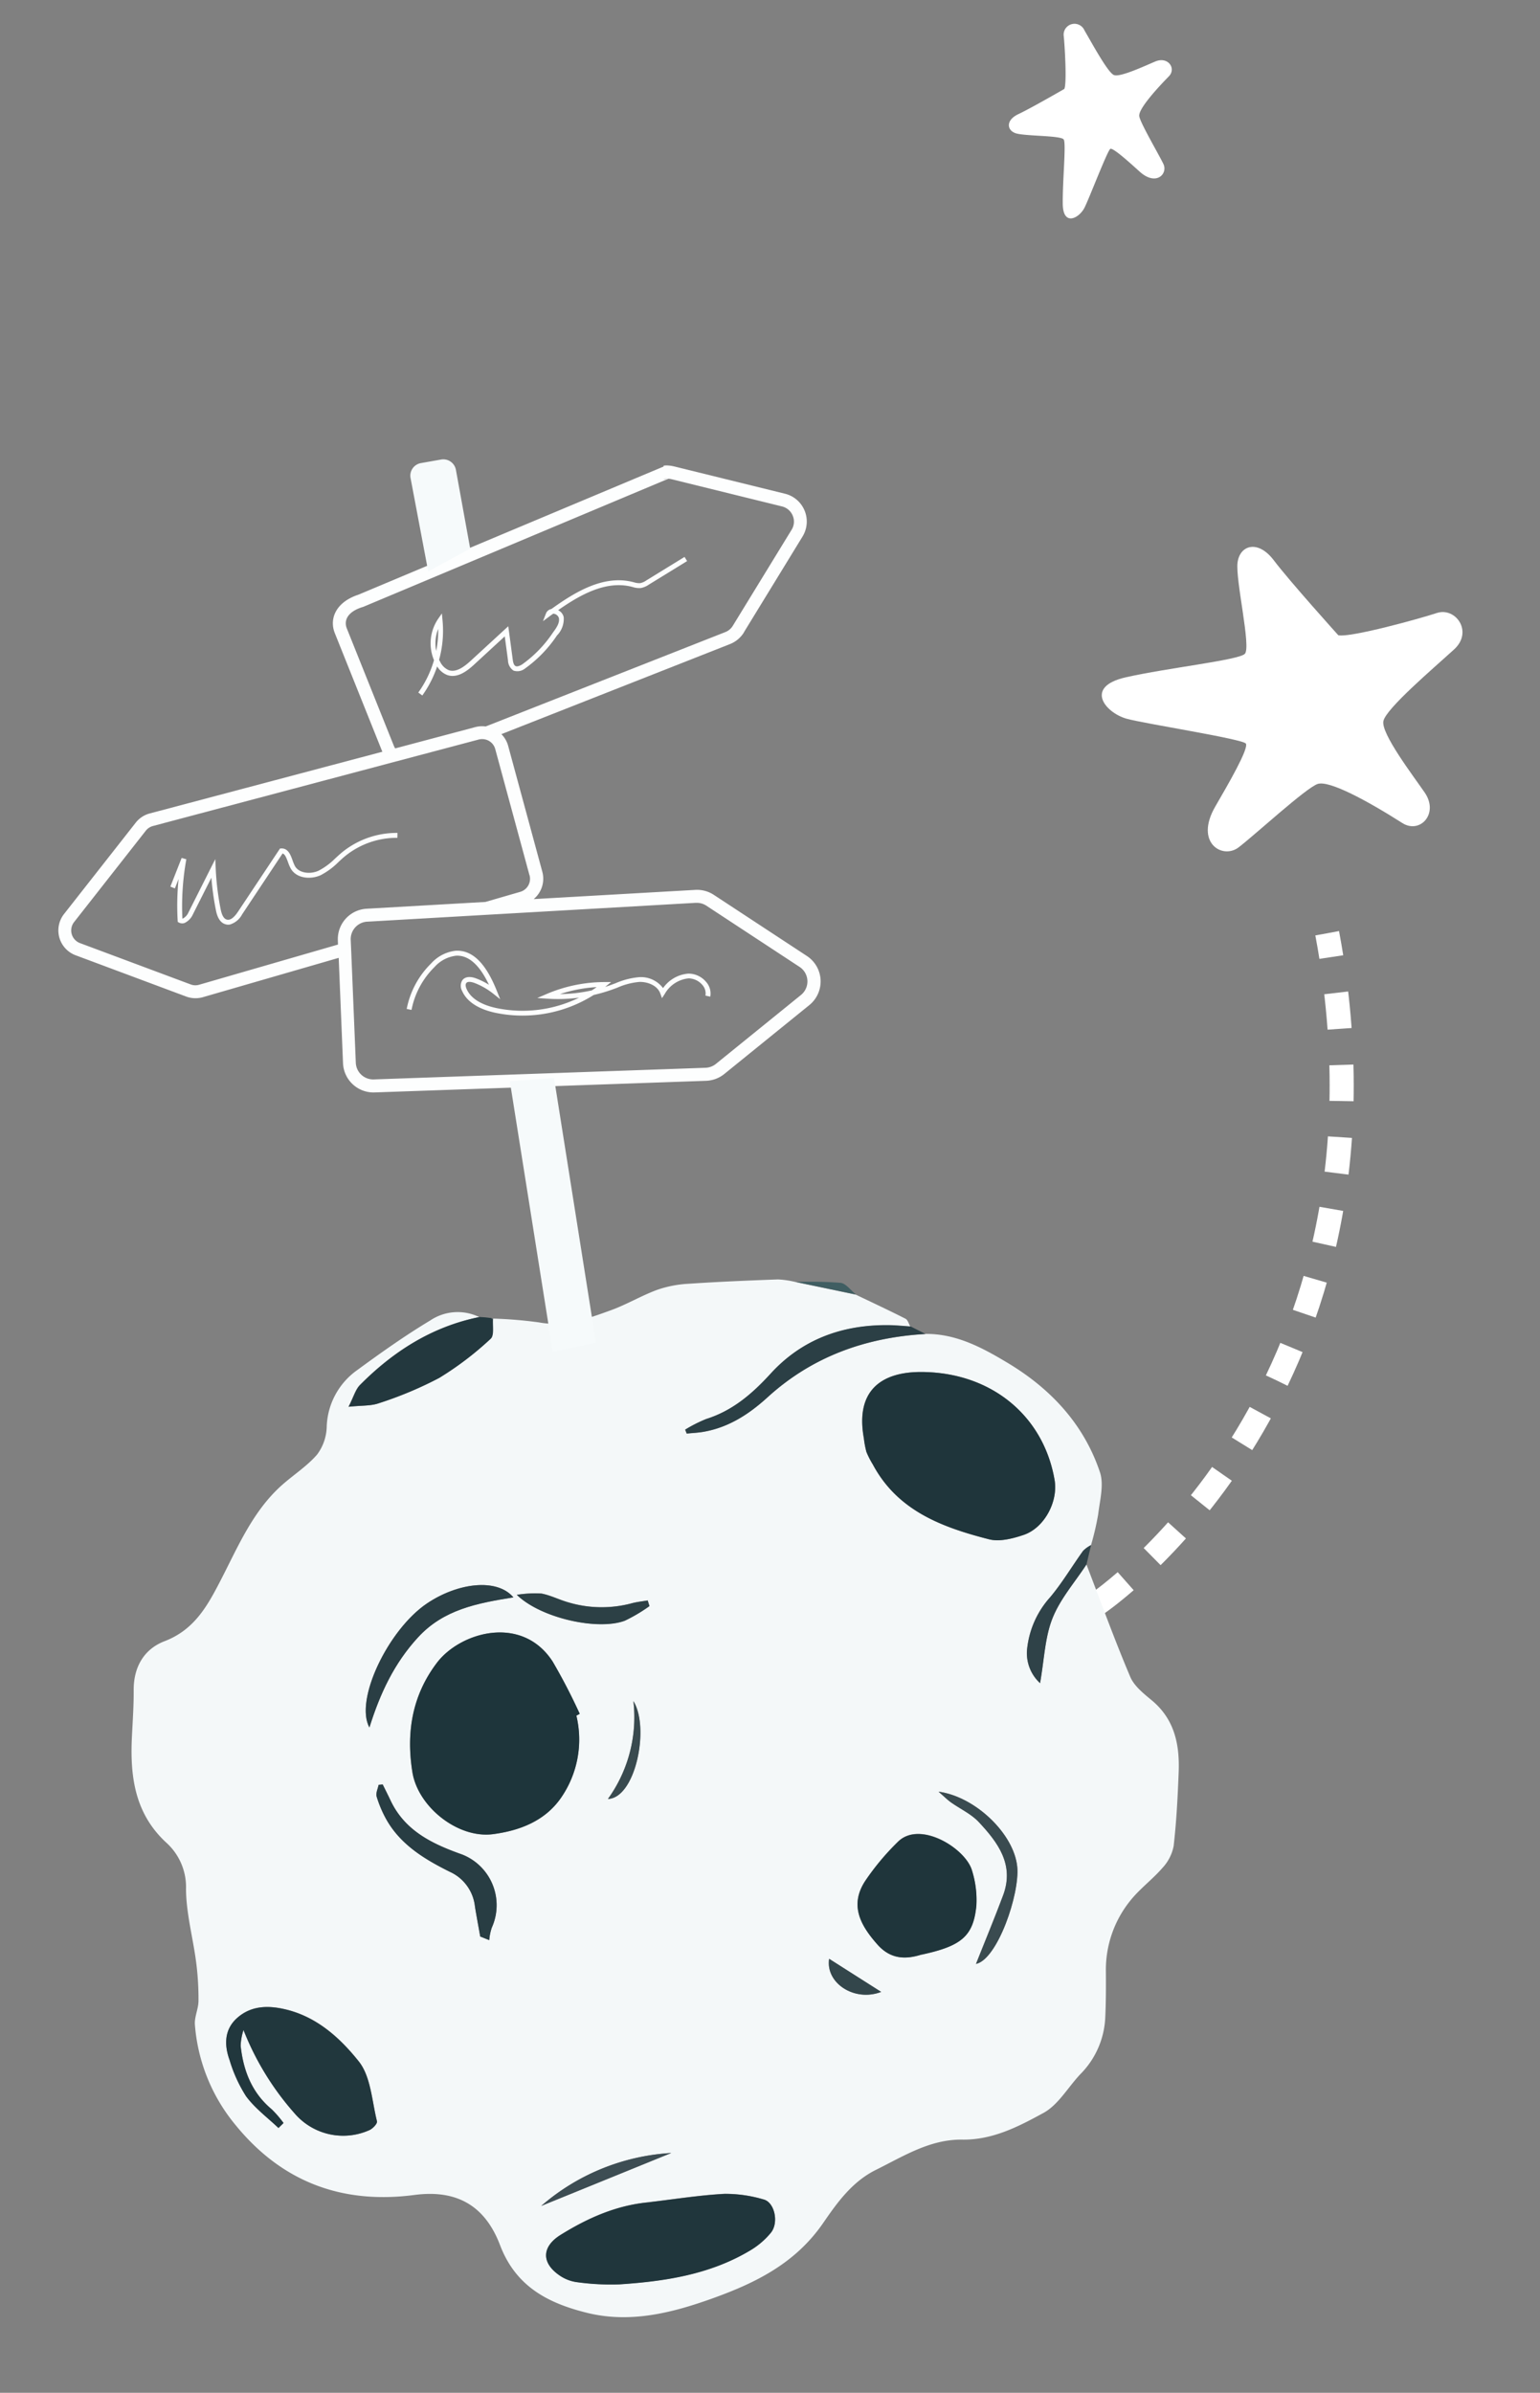 <svg xmlns="http://www.w3.org/2000/svg" width="255.673" height="397.183" viewBox="0 0 255.673 397.183">
  <rect x="0" y="0" width="255.673" height="397.183" fill="#808080" stroke="none"/>
  <g id="Group_104" data-name="Group 104" transform="translate(-1566.002 -1618.688)">
    <g id="Group_61" data-name="Group 61" transform="matrix(0.999, 0.035, -0.035, 0.999, 809.036, -417.722)">
      <path id="Path_2346" data-name="Path 2346" d="M3088,2252.73s49.211-35.654,35.069-108.673c-.2-1.05-.5-2.471-.82-3.906" transform="translate(-2068.407 16.444)" fill="none" stroke="#fff" stroke-width="4" stroke-dasharray="6"/>
      <g id="Layer_1" data-name="Layer 1" transform="translate(1059.665 2080.282) rotate(59)">
        <path id="Path_2361" data-name="Path 2361" d="M20.031,18.683c1.357-1.609,4.154-13.217,4.69-16.078.61-3.235,5.665-3.845,6.682.406,1.081,4.536,3.113,14.68,4.723,16.045s10.372.065,13.7-.252c4.251-.406,5.665,4.048,2.634,5.7-6.1,3.316-12.128,7.177-12.5,9.161S42.311,46.9,42.806,50.245s-4.235,6.064-7.8.122c-2.227-3.715-5.69-9.526-6.682-9.526-.87,0-11.177,13.282-13.241,15.346-2.6,2.6-8.047,3.593-6.064-3.219s6.56-17.7,6.186-19.183S3.7,29.209,1.352,27.477s-1.731-4.828,2.6-5.446,16.086-3.341,16.086-3.341Z" transform="translate(0 0)" fill="#fff"/>
      </g>
      <g id="Layer_1-2" data-name="Layer 1" transform="matrix(0.978, -0.208, 0.208, 0.978, 817.572, 2101.515)">
        <g id="Group_78" data-name="Group 78" transform="translate(0 0)">
          <g id="Group_76" data-name="Group 76" transform="translate(0 139.806)">
            <path id="Path_2371" data-name="Path 2371" d="M142.382,17.171c5.058.83,8.929,3.9,12.6,7.085,6.287,5.446,10.72,12.208,11.971,20.555.324,2.168-.82,4.594-1.5,6.848a46.073,46.073,0,0,1-2.06,4.831,5.362,5.362,0,0,0-1.477.712c-2.254,2.2-4.325,4.616-6.719,6.632a15.219,15.219,0,0,0-5.23,7.689,6.747,6.747,0,0,0,1.1,6.072c1.38-3.785,2.1-7.344,3.9-10.245,1.823-2.944,4.7-5.241,7.118-7.829,1.283,6.557,2.426,13.135,3.925,19.638.377,1.639,1.725,3.149,2.879,4.508,3.171,3.775,3.257,8.056,2.286,12.521-.863,3.99-1.779,7.98-2.944,11.9a7.373,7.373,0,0,1-2.48,3.268c-1.952,1.585-4.271,2.728-6.158,4.389a18.263,18.263,0,0,0-6.061,10.892c-.431,2.545-.884,5.1-1.456,7.625a14.242,14.242,0,0,1-5.694,8.455c-2.394,1.779-4.486,4.378-7.161,5.274-4.454,1.5-9.08,2.966-14.041,2.017-5.241-1-10.083,1.014-15,2.459-4.238,1.24-7.312,4.281-10.137,7.15-5.813,5.91-13,7.926-20.684,9.221-7.01,1.176-14.009,1.607-20.652-1.37-5.964-2.664-10.784-6.276-12.175-13.534-1.262-6.611-5.187-10.353-12.542-10.676-12.262-.539-21.385-6.061-27.274-16.619a29.623,29.623,0,0,1-3.742-17.568c.129-1.294,1.035-2.48,1.273-3.785a47.474,47.474,0,0,0,.733-6.427c.183-4.087-.226-8.25.453-12.24a9.924,9.924,0,0,0-1.909-8.164c-4.357-5.737-4-12.014-2.5-18.506.561-2.448,1.165-4.9,1.585-7.366.647-3.785,2.89-6.406,6.449-7.1,5.133-.992,7.948-4.411,10.849-8.218,3.85-5.036,7.312-10.515,12.909-13.955,2.178-1.337,4.616-2.351,6.578-3.947a8.03,8.03,0,0,0,2.373-4.217A11.99,11.99,0,0,1,48.4,6.7c4.378-2.157,8.811-4.26,13.362-6.007a8.174,8.174,0,0,1,8.131.852c-8,.194-15.044,3.117-21.482,7.657-.874.615-1.38,1.747-2.513,3.246,2.2.151,3.688.528,5.069.291a63.476,63.476,0,0,0,10.579-2.394,52.937,52.937,0,0,0,9.544-4.918c.712-.442.669-2.135.971-3.246a71.6,71.6,0,0,1,7.43,1.952c4.066,1.531,8.088.8,12.1.1,2.782-.485,5.468-1.521,8.239-2.017a19.081,19.081,0,0,1,5.317-.075c4.907.528,9.814,1.186,14.7,1.866a15.4,15.4,0,0,1,2.815.938q4.724,1.893,9.458,3.785c2.491,1.779,5,3.537,7.452,5.381.356.27.388.949.572,1.434-1.229-.291-2.437-.647-3.677-.874-7.5-1.38-14.483-.14-20.576,4.551-3.58,2.75-7.279,4.95-11.83,5.554a22.69,22.69,0,0,0-3.753,1.132c.043.226.1.453.14.69.917.065,1.823.183,2.739.194,4.26.022,8-1.564,11.528-3.8,8.476-5.371,17.762-6.956,27.619-5.8ZM74.28,69.539l.6-.2a97.519,97.519,0,0,0-2.923-9.328c-3.656-8.627-14.257-7.5-18.97-3.138-5.015,4.648-7.064,10.579-7.161,17.19-.086,5.845,5.543,12.219,11.421,12.456,4.292.183,8.714-.582,12.057-3.893A16.987,16.987,0,0,0,74.28,69.539Zm55.032-37.13a15.672,15.672,0,0,0,.022,2.362,15.356,15.356,0,0,0,.69,2.243c2.718,8.3,9.544,12.273,16.824,15.573,1.65.744,3.915.582,5.813.291,3.591-.55,6.622-4.454,6.643-8.077.054-10.925-7.355-19.53-18.775-21.536-6.406-1.132-11.248,1.1-11.226,9.145ZM72.2,151.209c-5.414-.464-10.5.787-15.475,2.782-3.429,1.38-4,4.023-1.3,6.632a6.606,6.606,0,0,0,2.61,1.564,41.031,41.031,0,0,0,6.88,1.585c7.506.82,15.012,1,22.248-1.725a13.114,13.114,0,0,0,4.044-2.362c1.628-1.445,1.445-4.875-.237-5.629a22.544,22.544,0,0,0-6.223-2.049c-4.152-.507-8.358-.572-12.542-.809Zm-61.427-39.88a46.586,46.586,0,0,0,5.985,15.152,10.6,10.6,0,0,0,11.8,4.842c.561-.162,1.445-.82,1.424-1.2-.248-3.483.291-7.484-1.251-10.321-2.383-4.389-5.629-8.6-10.666-10.7-2.7-1.132-5.4-1.488-7.948.065-2.459,1.5-2.944,4.033-2.48,6.686a23.372,23.372,0,0,0,1.65,6.384c1.111,2.222,2.9,4.109,4.389,6.136.324-.226.647-.442.971-.669a18.04,18.04,0,0,0-1.531-2.577c-2.782-3.289-3.537-7.15-3.257-11.291a9.36,9.36,0,0,1,.927-2.513Zm113.052,7.236c6.794-.248,9.026-1.51,10.4-6.406a16.328,16.328,0,0,0,.313-5.845c-.356-3.828-7.075-9.835-11.3-6.88a41.562,41.562,0,0,0-6.46,5.435c-3.311,3.516-2.081,7.128.151,10.774,1.747,2.847,4.227,3.268,6.891,2.912ZM67.4,48.37c-2.114-3.645-8.66-4.023-14.343-1.488C45.992,50.041,38.411,60.567,40.093,65.5c2.739-5.3,5.921-9.825,10.579-13.362,4.961-3.775,10.579-3.861,16.726-3.764ZM40.611,75.19l-.679-.054c-.237.625-.733,1.283-.658,1.866a19.128,19.128,0,0,0,.96,4.109c1.628,4.529,5.144,7.571,8.822,10.288a7.164,7.164,0,0,1,3.127,6.438c-.022,1.682,0,3.365,0,5.036.453.28.917.572,1.37.852a8.961,8.961,0,0,1,.787-1.984,9.037,9.037,0,0,0-2.728-12.79c-4.551-2.577-8.7-5.5-10.18-10.935-.259-.949-.539-1.9-.82-2.836Zm91.882,46.47c3.645-.119,9.2-10.2,9.544-14.7.421-5.489-4.842-12.682-10.7-14.548.787.981,1.2,1.575,1.693,2.081,1.326,1.348,2.987,2.48,4,4.033,2.534,3.882,4.637,8,1.876,12.693-2.027,3.451-4.184,6.816-6.417,10.439Zm-43.1-67.941c-.043-.324-.086-.647-.129-.981-.906,0-1.823-.075-2.718.011a19.35,19.35,0,0,1-10.31-1.984c-1.413-.679-2.7-1.672-4.152-2.222a18.844,18.844,0,0,0-4.066-.5c3.235,4.5,12.186,8.218,16.921,7.344a25.114,25.114,0,0,0,4.454-1.682ZM77.191,143.8a36.135,36.135,0,0,0-22.8,4.907C62.136,147.036,69.869,145.375,77.191,143.8Zm6.837-75A23.216,23.216,0,0,1,77.04,84.066C81.6,84.7,85.959,73.584,84.029,68.8ZM116.177,123.5q-3.866-3.526-7.56-6.913C107.3,120.441,111.5,124.41,116.177,123.5Z" fill="#f4f8f9"/>
            <path id="Path_2372" data-name="Path 2372" d="M26.163.636c-.3,1.111-.248,2.8-.971,3.246A52.582,52.582,0,0,1,15.648,8.8,62.42,62.42,0,0,1,5.069,11.194C3.688,11.431,2.2,11.054,0,10.9,1.132,9.4,1.639,8.272,2.513,7.657,8.951,3.117,16,.2,24,0c.3.075.593.14.9.216.334.1.669.2,1,.3.043.14.129.183.259.119Z" transform="translate(45.949 1.544)" fill="#23383e"/>
            <path id="Path_2373" data-name="Path 2373" d="M42.026,3.055c-9.857-1.143-19.131.431-27.619,5.8-3.526,2.232-7.258,3.828-11.528,3.8-.917,0-1.823-.129-2.739-.194-.043-.226-.1-.453-.14-.69a23.774,23.774,0,0,1,3.753-1.132C8.3,10.043,12,7.843,15.583,5.082,21.676.391,28.665-.849,36.16.531c1.24.226,2.448.572,3.677.874l2.189,1.639Z" transform="translate(100.356 14.116)" fill="#2b3f45"/>
            <path id="Path_2374" data-name="Path 2374" d="M12.414,3.03C10,5.608,7.119,7.9,5.3,10.86c-1.79,2.9-2.524,6.471-3.9,10.245a6.747,6.747,0,0,1-1.1-6.072,15.174,15.174,0,0,1,5.23-7.689c2.4-2.017,4.465-4.432,6.719-6.632A4.944,4.944,0,0,1,13.719,0c-.431,1.014-.874,2.017-1.3,3.03Z" transform="translate(149.682 56.49)" fill="#2f4248"/>
            <path id="Path_2375" data-name="Path 2375" d="M9.458,3.785Q4.734,1.893,0,0A67.626,67.626,0,0,1,7.269,1.424c.884.27,1.467,1.542,2.189,2.362Z" transform="translate(122.712 4.941)" fill="#405e62"/>
            <path id="Path_2376" data-name="Path 2376" d="M1,.3C.669.2.334.1,0,0,.334.1.669.2,1,.3Z" transform="translate(70.839 1.76)" fill="#f4f8f9"/>
            <path id="Path_2377" data-name="Path 2377" d="M28.45,16.005a16.987,16.987,0,0,1-4.972,13.081c-3.343,3.311-7.765,4.076-12.057,3.893C5.544,32.732-.085,26.369,0,20.524.1,13.913,2.136,7.982,7.162,3.334c4.713-4.368,15.325-5.489,18.97,3.138A97.519,97.519,0,0,1,29.054,15.8Z" transform="translate(45.84 53.534)" fill="#1e353b"/>
            <path id="Path_2378" data-name="Path 2378" d="M.037,9.416C.016,1.382,4.858-.851,11.253.271,22.674,2.287,30.082,10.893,30.029,21.807c-.022,3.624-3.052,7.527-6.643,8.077-1.9.291-4.152.464-5.813-.291C10.293,26.293,3.467,22.325.749,14.021a14.144,14.144,0,0,1-.69-2.243A15.672,15.672,0,0,1,.037,9.416Z" transform="translate(129.285 22.993)" fill="#1f353b"/>
            <path id="Path_2379" data-name="Path 2379" d="M18.479.089C22.663.337,26.869.4,31.021.9a22.192,22.192,0,0,1,6.223,2.049c1.682.755,1.866,4.184.237,5.629a13.114,13.114,0,0,1-4.044,2.362c-7.236,2.728-14.742,2.545-22.248,1.725a41.028,41.028,0,0,1-6.88-1.585A6.606,6.606,0,0,1,1.7,9.515C-1,6.894-.426,4.263,3,2.882,7.975.887,13.065-.374,18.479.1Z" transform="translate(53.73 151.131)" fill="#20363c"/>
            <path id="Path_2380" data-name="Path 2380" d="M3.306,3.2a9.741,9.741,0,0,0-.927,2.513c-.28,4.13.475,8,3.257,11.291a18.04,18.04,0,0,1,1.531,2.577c-.324.226-.647.442-.971.669-1.5-2.027-3.289-3.915-4.389-6.136A23.767,23.767,0,0,1,.157,7.729c-.464-2.653.022-5.187,2.48-6.686C5.183-.511,7.89-.155,10.586.978c5.036,2.1,8.272,6.309,10.666,10.7,1.542,2.836,1,6.837,1.251,10.321.022.377-.852,1.035-1.424,1.2a10.635,10.635,0,0,1-11.8-4.842A46.586,46.586,0,0,1,3.3,3.2Z" transform="translate(7.464 108.14)" fill="#21373d"/>
            <path id="Path_2381" data-name="Path 2381" d="M9.085,19.906c-2.664.345-5.144-.076-6.891-2.912C-.05,13.349-1.279,9.737,2.043,6.221A41.56,41.56,0,0,1,8.5.786c4.217-2.944,10.946,3.063,11.3,6.88a16.341,16.341,0,0,1-.313,5.845c-1.37,4.885-3.6,6.158-10.4,6.406Z" transform="translate(114.749 98.67)" fill="#1f353b"/>
            <path id="Path_2382" data-name="Path 2382" d="M27.543,3.114c-6.136-.1-11.766-.022-16.726,3.764C6.168,10.426,2.976,14.945.237,20.24-1.445,15.322,6.136,4.786,13.2,1.626,18.872-.908,25.429-.531,27.543,3.114Z" transform="translate(39.856 45.266)" fill="#2a3e44"/>
            <path id="Path_2383" data-name="Path 2383" d="M1.345.043c.27.949.561,1.887.82,2.836,1.477,5.435,5.629,8.358,10.18,10.935A9.046,9.046,0,0,1,15.073,26.6a8.466,8.466,0,0,0-.787,1.984c-.453-.28-.917-.572-1.37-.852,0-1.682-.022-3.365,0-5.036a7.164,7.164,0,0,0-3.127-6.438C6.122,13.545,2.6,10.5.968,5.975a19.128,19.128,0,0,1-.96-4.109C-.068,1.283.428.625.666,0l.679.054Z" transform="translate(39.277 75.158)" fill="#283d43"/>
            <path id="Path_2384" data-name="Path 2384" d="M1.154,29.247c2.232-3.624,4.389-7,6.417-10.439C10.331,14.117,8.228,10,5.694,6.115,4.68,4.562,3.03,3.44,1.693,2.081,1.2,1.574.787.971,0,0,5.856,1.866,11.119,9.059,10.7,14.548c-.345,4.5-5.9,14.58-9.544,14.7Z" transform="translate(131.35 92.424)" fill="#3a4b50"/>
            <path id="Path_2385" data-name="Path 2385" d="M21.375,5.662a26.905,26.905,0,0,1-4.454,1.682C12.2,8.218,3.246,4.5,0,0A18.933,18.933,0,0,1,4.066.5c1.456.55,2.739,1.542,4.152,2.222A19.35,19.35,0,0,0,18.527,4.7c.9-.086,1.812-.011,2.718-.011.043.324.086.647.129.981Z" transform="translate(68.035 48.068)" fill="#2c4045"/>
            <path id="Path_2386" data-name="Path 2386" d="M22.8.227C15.475,1.8,7.743,3.473,0,5.133A36.134,36.134,0,0,1,22.8.227Z" transform="translate(54.404 143.574)" fill="#3d4d53"/>
            <path id="Path_2387" data-name="Path 2387" d="M6.988,0C8.919,4.788,4.562,15.907,0,15.271A23.217,23.217,0,0,0,6.988,0Z" transform="translate(77.051 68.806)" fill="#394a4f"/>
            <path id="Path_2388" data-name="Path 2388" d="M7.8,6.913C3.124,7.819-1.071,3.85.245,0,2.7,2.254,5.238,4.562,7.8,6.913Z" transform="translate(108.383 116.602)" fill="#33464b"/>
          </g>
          <g id="Group_77" data-name="Group 77" transform="translate(12.129 7.43)">
            <path id="Path_2389" data-name="Path 2389" d="M15.1,5.025.746,17.891A2.25,2.25,0,0,0,1.112,21.5l16.9,9.943a2.287,2.287,0,0,0,1.38.3l23.876-2.567.1-.7a5.063,5.063,0,0,1,5.586-4.335l19.66,2.319,5.985-.647A2.263,2.263,0,0,0,76.6,23.38L74.64,1.758A2.243,2.243,0,0,0,73.5,0L61.612,2.416a4.725,4.725,0,0,1-.949.1A4.755,4.755,0,0,1,57.191.992L16.415,4.465a2.241,2.241,0,0,0-1.316.572Z" transform="translate(2.145 39.752)" fill="none"/>
            <path id="Path_2390" data-name="Path 2390" d="M19.939,35.351l41.9-8.52a2.613,2.613,0,0,0,1.424-.82l12.38-14a2.6,2.6,0,0,0,.593-2.275,2.572,2.572,0,0,0-1.488-1.823L57.35.226A2.551,2.551,0,0,0,56.293,0c-.194,0-.388.022.776.075L3.364,12.251c-2.718.3-3.6,1.672-3.311,3.052L4.367,35.879a3.016,3.016,0,0,0,.14.442l13.75-1.175a4.322,4.322,0,0,1,1.672.194Z" transform="translate(55.897 2.158)" fill="none"/>
            <path id="Path_2391" data-name="Path 2391" d="M2.89,0A2.911,2.911,0,0,0,.022,2.5L0,2.685,13.5,1.229,3.225.022C3.117.011,3,0,2.89,0Z" transform="translate(47.613 66.012)" fill="none"/>
            <path id="Path_2392" data-name="Path 2392" d="M.027,20.393a2.889,2.889,0,0,0,2.459,3.246L57.1,31.307a2.916,2.916,0,0,0,1.8-.334l15.907-8.822a2.887,2.887,0,0,0,.582-4.626l-13.48-12.7a2.864,2.864,0,0,0-1.639-.766L25.866,0,2.442,2.524.038,20.4Z" transform="translate(44.891 68.384)" fill="none"/>
            <path id="Path_2393" data-name="Path 2393" d="M120.785,29.582l12.38-14a4.759,4.759,0,0,0-1.639-7.5L114.131.4c-.927-.41-1.984-.507-1.628-.28L58.8,12.295c-3.861.561-5.468,3.074-4.939,5.6l4.314,20.576c.011.065.043.129.054.194L18.388,42.049a4.367,4.367,0,0,0-2.567,1.111L1.467,56.025a4.407,4.407,0,0,0,.712,7.085l16.9,9.943a4.429,4.429,0,0,0,2.243.6,3.338,3.338,0,0,0,.464-.022l23.348-2.513L42.8,88.486a5.068,5.068,0,0,0,4.3,5.673l54.612,7.668a4.943,4.943,0,0,0,.69.043,5.064,5.064,0,0,0,2.459-.636l15.907-8.822a5.054,5.054,0,0,0,1.014-8.088l-13.48-12.7a5.069,5.069,0,0,0-2.869-1.337L78.726,67.133a4.415,4.415,0,0,0,2.2-4.217L78.963,41.294a4.377,4.377,0,0,0-.766-2.071l40.01-8.142a4.8,4.8,0,0,0,2.61-1.51ZM112.2,2.158a2.417,2.417,0,0,1,.561.065C111.856,2.179,112.017,2.158,112.2,2.158Zm-7.053,70.271a2.833,2.833,0,0,1,1.639.766l13.48,12.7a2.887,2.887,0,0,1-.582,4.626l-15.907,8.822a2.916,2.916,0,0,1-1.8.334L47.365,92.012a2.889,2.889,0,0,1-2.459-3.246l2.4-17.88.291-2.2.022-.183A2.911,2.911,0,0,1,50.493,66a1.742,1.742,0,0,1,.334.022L61.1,67.23l9.63,1.132,34.4,4.055ZM78.737,63.121a2.257,2.257,0,0,1-2.006,2.437l-5.985.647-19.66-2.319A5.058,5.058,0,0,0,45.5,68.222l-.1.7L21.526,71.49a2.213,2.213,0,0,1-1.38-.3l-16.9-9.943a2.25,2.25,0,0,1-.367-3.613L17.234,44.766a2.279,2.279,0,0,1,1.316-.572l40.775-3.473,15-1.273a2.382,2.382,0,0,1,1.294.28,2.243,2.243,0,0,1,1.143,1.758l1.963,21.623Zm-2.9-25.613a4.539,4.539,0,0,0-1.672-.194L60.414,38.49a3.014,3.014,0,0,1-.14-.442L55.96,17.471c-.291-1.38.593-2.75,3.311-3.052L112.88,2.265a2.667,2.667,0,0,1,.388.119l17.4,7.689a2.577,2.577,0,0,1,1.488,1.823,2.541,2.541,0,0,1-.593,2.275l-12.38,14a2.549,2.549,0,0,1-1.424.82l-41.9,8.52Z" fill="#fdfefe"/>
          </g>
          <path id="Path_2394" data-name="Path 2394" d="M7.323,45.283,0,45.477.776,0,8.1.776Z" transform="translate(80.923 103.648)" fill="#f6fafb"/>
          <path id="Path_2395" data-name="Path 2395" d="M7.711,15.411.194,17.924,0,2.06A2.125,2.125,0,0,1,2.135,0H5.522A2.129,2.129,0,0,1,7.657,2.114l.065,13.3Z" transform="translate(82.853)" fill="#f6fafb"/>
          <path id="Path_2396" data-name="Path 2396" d="M.561,15.087,0,14.5A17.5,17.5,0,0,0,3.5,9.663,7.252,7.252,0,0,1,5.371,3.02l.766-.776L6.05,3.332a18.157,18.157,0,0,1-1.7,6.406c.032.129.075.259.119.388a2.845,2.845,0,0,0,1.143,1.585c1.165.669,2.7-.14,3.9-.906l7.118-4.551L16.4,11.82c-.022.453,0,.949.27,1.154.216.162.593.129,1.122-.075a20.434,20.434,0,0,0,5.985-4.346c.7-.658,1.391-1.37,1.37-2.189a1.049,1.049,0,0,0-.787-.863h-.032c-.216.108-.431.2-.647.313l-1.229.615.712-1.175a1.176,1.176,0,0,1,1.014-.572C28.675,2.513,33.733.6,38.252,2.6l.194.086a2.834,2.834,0,0,0,1.014.324,2.7,2.7,0,0,0,1.078-.27L47.462,0l.3.755L40.84,3.494a3.53,3.53,0,0,1-1.4.334,3.471,3.471,0,0,1-1.326-.4l-.183-.086c-3.979-1.758-8.53-.216-12.682,1.725a1.7,1.7,0,0,1,.712,1.283,3.915,3.915,0,0,1-1.628,2.815A21.3,21.3,0,0,1,18.1,13.675a2.01,2.01,0,0,1-1.9-.022A2.1,2.1,0,0,1,15.6,11.82l.162-4.012L9.954,11.528c-1.4.9-3.2,1.812-4.745.927a3.411,3.411,0,0,1-1.37-1.682A18.248,18.248,0,0,1,.55,15.12ZM5.09,4.67a6.44,6.44,0,0,0-.96,3.548A17.615,17.615,0,0,0,5.09,4.67Z" transform="translate(77.935 22.949)" fill="#fdfefe"/>
          <path id="Path_2397" data-name="Path 2397" d="M8.649,12.283a1.52,1.52,0,0,1-.679-.151c-1.154-.518-1.186-2.092-1.2-2.61a45.707,45.707,0,0,1,.2-5.435l-4.1,5.489A2.838,2.838,0,0,1,1.251,10.73a1.182,1.182,0,0,1-.884-.237l-.173-.14.022-.226A44.017,44.017,0,0,1,1.564,3.354L.69,4.788,0,4.368,2.675,0,3.4.356A43.864,43.864,0,0,0,1.046,9.943h.086A2.068,2.068,0,0,0,2.222,9.1L8.142,1.165l-.2,1.542a44.913,44.913,0,0,0-.367,6.8c.022,1.068.259,1.682.723,1.887.518.237,1.208-.1,2.049-.981L19.034,1.3l.2.022c1.132.14,1.348,1.316,1.51,2.265a7.4,7.4,0,0,0,.216.981c.453,1.348,2.319,1.855,3.764,1.467A11.258,11.258,0,0,0,27.78,4.508c.431-.27.863-.55,1.3-.8A14.361,14.361,0,0,1,38.7,2.135l-.151.8a13.6,13.6,0,0,0-9.07,1.477c-.431.237-.841.507-1.262.776a11.975,11.975,0,0,1-3.278,1.639c-1.8.475-4.12-.151-4.745-2a7.262,7.262,0,0,1-.248-1.089c-.151-.83-.28-1.391-.636-1.553l-8.379,8.8a3.4,3.4,0,0,1-2.3,1.3Z" transform="translate(31.779 57.674)" fill="#fdfefe"/>
          <path id="Path_2398" data-name="Path 2398" d="M50.007,14.874l-.755-.3a2.115,2.115,0,0,0-.194-1.833,3.063,3.063,0,0,0-2.071-1.477,5.151,5.151,0,0,0-4.357,1.876l-.561.593-.14-.809c-.237-1.4-1.758-2.319-3.138-2.5a11.611,11.611,0,0,0-3.742.313l-.9.162a27.754,27.754,0,0,1-3.16.345,22.11,22.11,0,0,1-16.543.1c-2.718-1.089-4.4-2.664-4.864-4.551a1.739,1.739,0,0,1,.367-1.769c.528-.475,1.37-.431,2.3.129a12.153,12.153,0,0,1,1.9,1.4c-.96-3.526-2.48-5.446-4.54-5.7a5.7,5.7,0,0,0-3.85,1.229,13.634,13.634,0,0,0-5,6.352L0,8.134A14.422,14.422,0,0,1,5.306,1.4a6.453,6.453,0,0,1,4.4-1.37C12.434.38,14.246,2.9,15.26,7.757l.313,1.488-1-1.132A11.8,11.8,0,0,0,11.83,5.837c-.226-.129-.981-.539-1.337-.216-.28.248-.162.809-.119.981.507,2.06,2.653,3.311,4.378,4a21.319,21.319,0,0,0,13.772.658,26.482,26.482,0,0,1-5.22-.744l-1.628-.4,1.639-.388a24.645,24.645,0,0,1,9.771-.291l1.132.194-1,.561s-.075.043-.108.065c.313-.043.615-.086.917-.14l.884-.162a12.468,12.468,0,0,1,4-.313,4.587,4.587,0,0,1,3.624,2.48,5.662,5.662,0,0,1,4.573-1.639,3.839,3.839,0,0,1,2.653,1.876,2.89,2.89,0,0,1,.248,2.524ZM25.5,10.129a25.766,25.766,0,0,0,5.317.313c.3-.129.593-.259.884-.4A23.878,23.878,0,0,0,25.5,10.129Z" transform="translate(66.914 80.729)" fill="#fdfefe"/>
        </g>
      </g>
    </g>
    <g id="Layer_1-3" data-name="Layer 1" transform="translate(1729.646 1627.07) rotate(-17)">
      <path id="Path_2361-2" data-name="Path 2361" d="M10.629,9.912c.72-.853,2.2-7.008,2.487-8.526a1.8,1.8,0,0,1,3.543.216c.573,2.405,1.651,7.784,2.5,8.508s5.5.034,7.267-.134c2.254-.216,3,2.146,1.4,3.021C24.594,14.757,21.4,16.8,21.2,17.856s1.246,7.021,1.509,8.793-2.246,3.215-4.133.065c-1.181-1.97-3.017-5.052-3.543-5.052-.461,0-5.926,7.043-7.021,8.138C6.629,31.179,3.741,31.7,4.793,28.093s3.478-9.383,3.28-10.172-6.1-2.427-7.349-3.345-.918-2.56,1.379-2.888,8.53-1.771,8.53-1.771Z" fill="#fff"/>
    </g>
  </g>
</svg>
